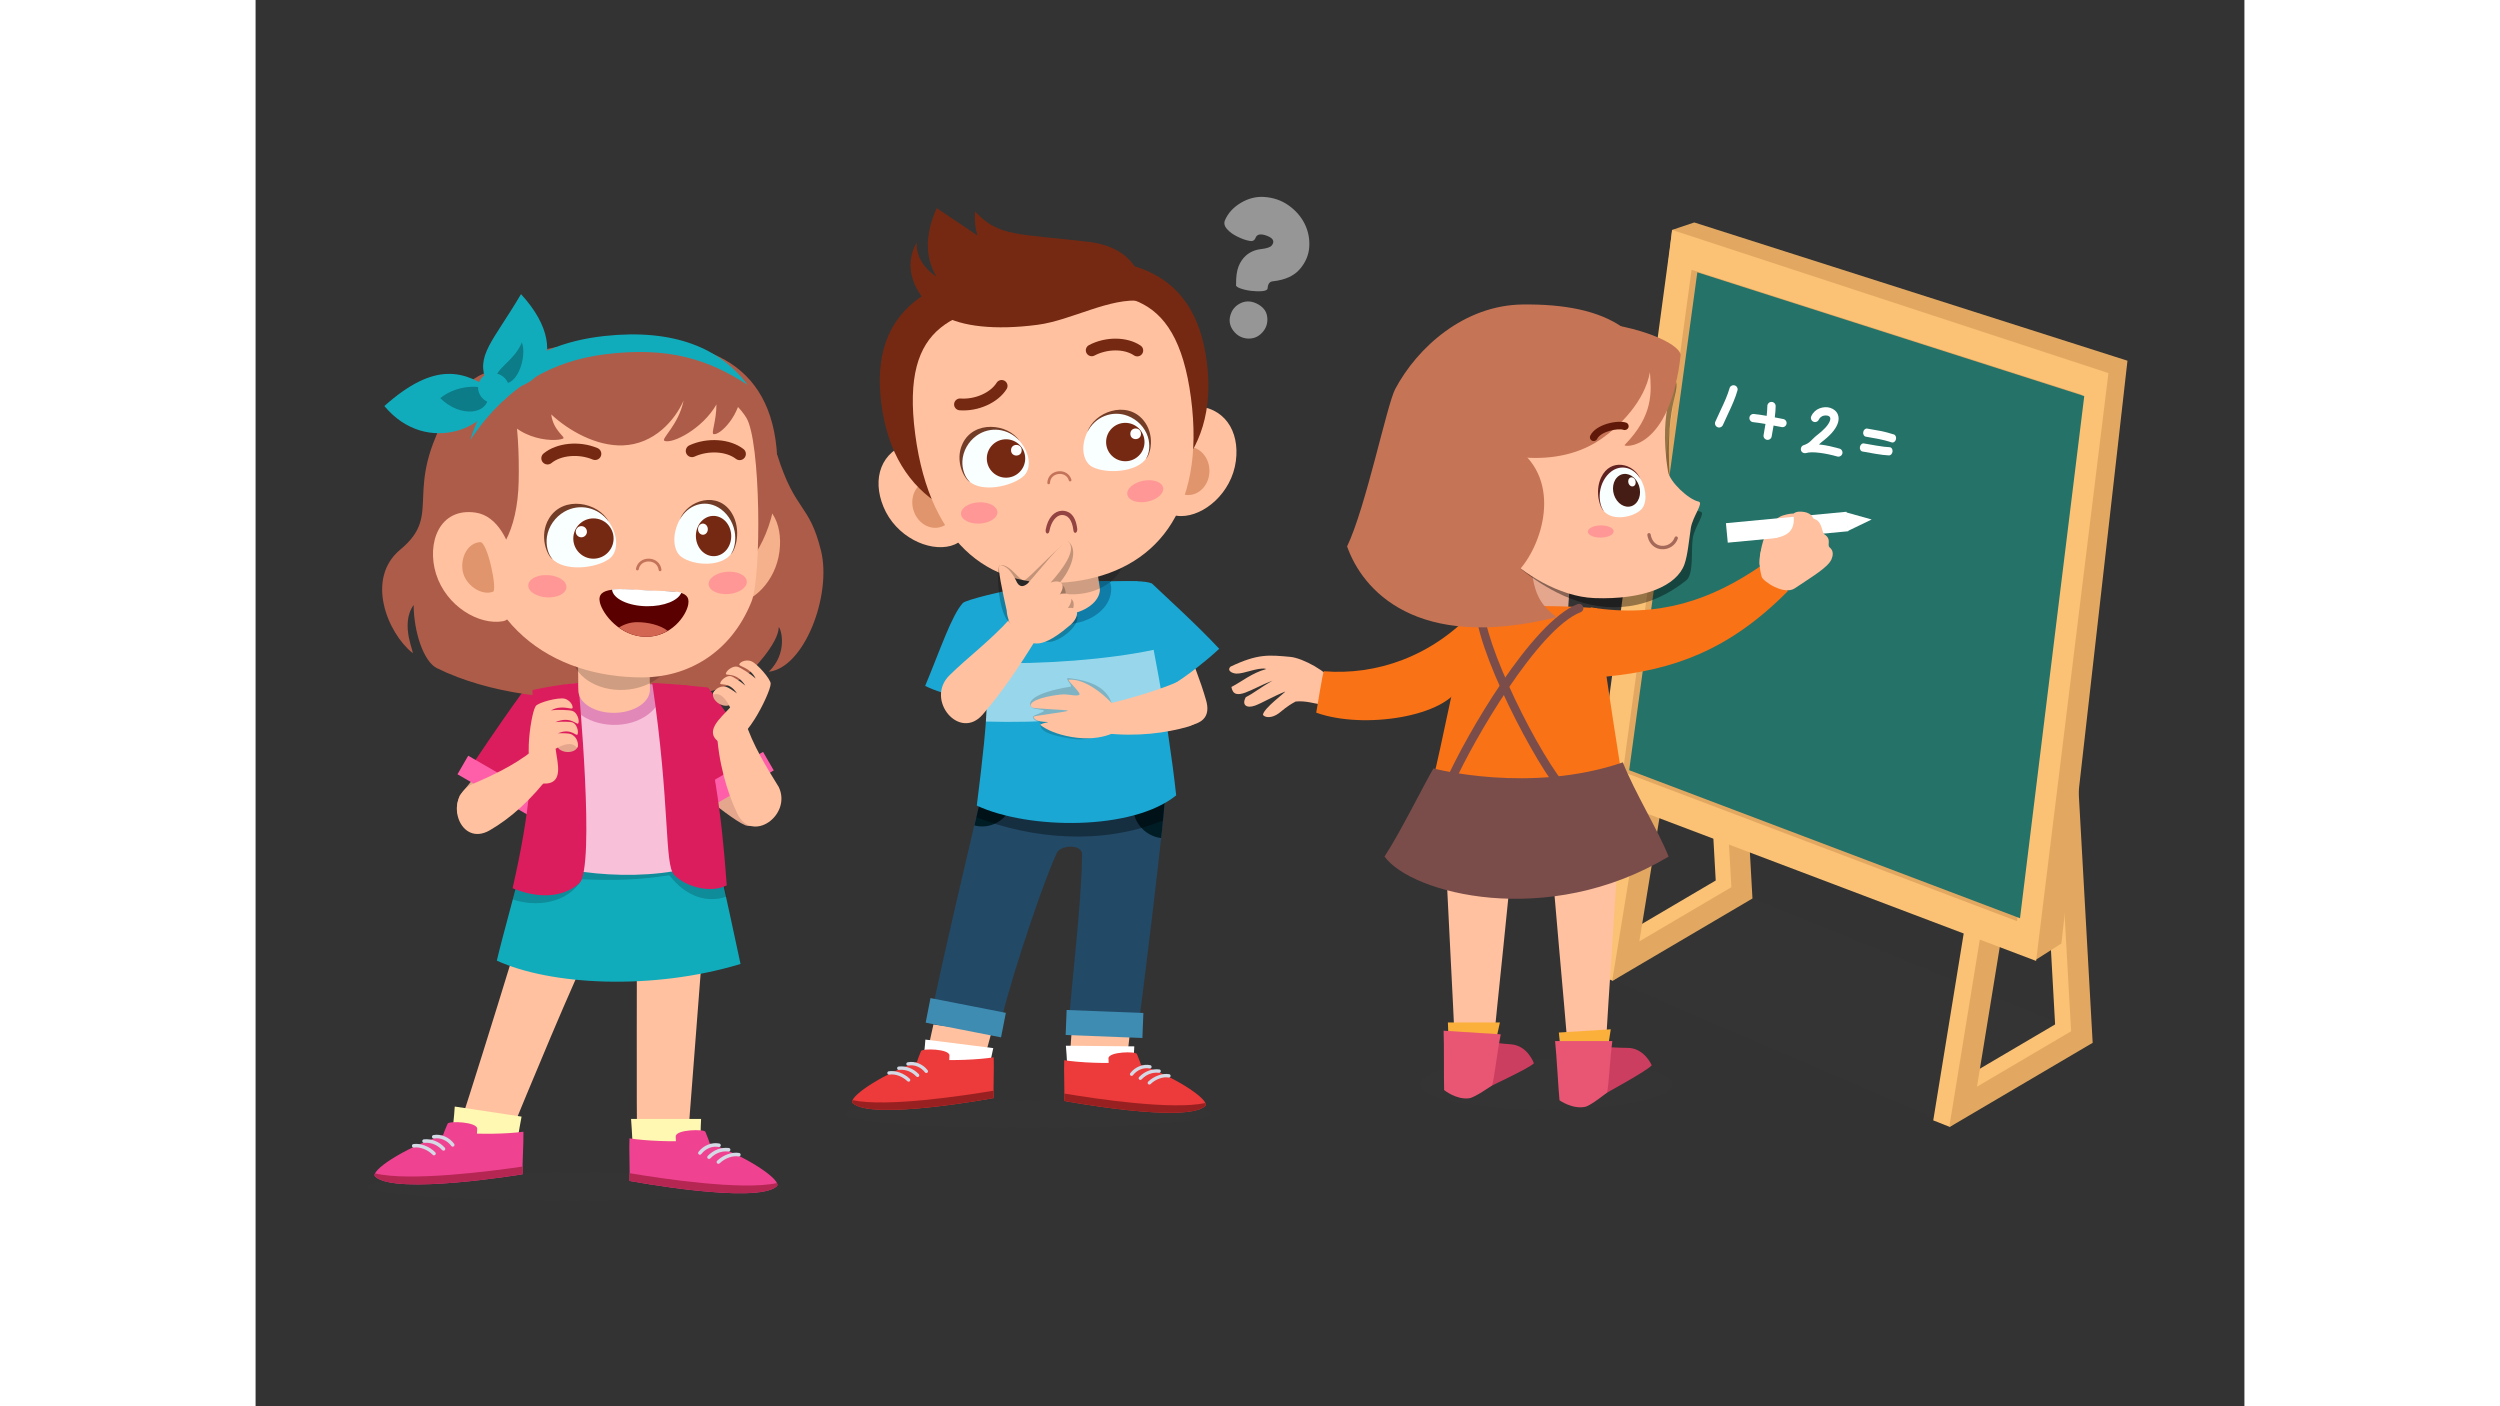 <?xml version="1.0" encoding="utf-8"?>
<!-- Generator: Adobe Illustrator 16.0.0, SVG Export Plug-In . SVG Version: 6.00 Build 0)  -->
<!DOCTYPE svg PUBLIC "-//W3C//DTD SVG 1.1//EN" "http://www.w3.org/Graphics/SVG/1.1/DTD/svg11.dtd">
<svg version="1.1" id="Layer_5" xmlns="http://www.w3.org/2000/svg" xmlns:xlink="http://www.w3.org/1999/xlink" x="0px" y="0px"
	 width="1920px" height="1080px" viewBox="0 0 4000 2828.281" enable-background="new 0 0 4000 2828.281" xml:space="preserve">
<rect x="0" y="0" width="4000" height="2828.281" fill="#333333" stroke="none"/>
<g>
	<rect y="0" display="none" fill="#FFFFFF" width="4000" height="2828.281"/>
	<g>
		<g>
			<ellipse opacity="0.2" fill="#383838" cx="1552.831" cy="2240.851" rx="368.41" ry="27.946"/>
			<path fill="#FFC19F" d="M1911.768,1408.656c-22.187-77.832-74.537-190.869-84.165-202.464l-102.752,59.722
				c5.147,25.141,85.589,180.659,108.548,197.685C1855.26,1459.453,1928.789,1468.367,1911.768,1408.656z"/>
			<path fill="#1AA7D3" d="M1938.088,1304.829c-28.448,26.873-86.576,72.396-117.837,85.147
				c-48.466-51.037-99.362-215.16-99.839-220.515c38.091-1.271,69.327-1.511,82.136,3.907
				C1827.673,1197.454,1893.001,1256.357,1938.088,1304.829z"/>
			<g>
				<path fill="#FFC19F" d="M1455.322,2167.514c-0.85,2.865-109.21-23.993-108.643-27.568
					c4.947-31.092,20.159-92.678,23.362-110.641l115.775,28.592C1476.097,2087.715,1461.456,2146.826,1455.322,2167.514z"/>
				<path fill="#FFFFFF" d="M1469.781,2176.339c-0.422,1.785-128.243-14.336-128.271-16.563
					c-0.264-19.362,5.348-57.745,5.588-68.933l136.546,17.16C1478.883,2128.361,1472.824,2163.439,1469.781,2176.339z"/>
				<g>
					<path fill="#ED3A3A" d="M1330.045,2136.312c1.781-6.527,5.477-14.794,8.336-22.357c2.121-5.606,57.008-4.712,57.161,8.772
						c0.039,3.451-0.102,6.501-0.387,9.262c9.391,0.093,19.575-0.02,30.33-0.413c23.382-0.852,44.344-2.751,59.05-5.095
						c0.954,21.324-0.909,58.244-0.045,81.946c0,0-244.855,45.843-283.442,10.328
						C1190.175,2208.746,1251.648,2164.279,1330.045,2136.312z"/>
					<path fill="#992020" d="M1484.274,2193.565c0.006,5.271,0.051,10.351,0.217,14.861c0,0-244.855,45.843-283.442,10.328
						c-1.533-1.41-1.605-3.519-0.417-6.154C1268.191,2227.262,1423.398,2203.812,1484.274,2193.565z"/>
					<path fill="#D3DAE5" d="M1346.252,2156.732c0.7,0.934,1.783,1.402,2.863,1.363c0.676-0.024,1.354-0.25,1.933-0.688
						c1.512-1.141,1.813-3.287,0.673-4.8c-9.507-12.606-26.076-19.188-40.3-16.099c-1.848,0.408-3.017,2.24-2.607,4.086
						c0.405,1.848,2.219,2.98,4.084,2.611C1324.586,2140.577,1338.3,2146.193,1346.252,2156.732z M1328.942,2165.1
						c0.704,0.745,1.664,1.105,2.614,1.07c0.802-0.03,1.603-0.339,2.231-0.933c1.375-1.302,1.433-3.474,0.133-4.847
						c-10.838-11.467-25.641-17.089-40.633-15.324c-1.881,0.217-3.228,1.913-3.013,3.794c0.215,1.882,1.938,3.359,3.797,3.009
						C1301.617,2151,1316.151,2151.574,1328.942,2165.1z M1270.602,2158.559c0.317,1.864,2.039,3.154,3.958,2.796
						c11.395-2.125,26.408,3.465,36.378,13.202c0.702,0.686,1.617,1.007,2.52,0.974c0.849-0.032,1.688-0.376,2.327-1.029
						c1.324-1.354,1.298-3.524-0.056-4.847c-11.449-11.178-28.825-17.396-42.332-15.049
						C1271.533,2154.921,1270.283,2156.695,1270.602,2158.559z"/>
				</g>
			</g>
			<g>
				<path fill="#FFC19F" d="M1635.447,2156.188c-0.146,2.983,111.008,13.394,111.651,9.831
					c5.592-30.982,11.558-94.139,14.463-112.151l-118.726-11.221C1642.173,2074.003,1636.485,2134.635,1635.447,2156.188z"/>
				<path fill="#FFFFFF" d="M1634.256,2172.727c0.178,1.828,129.006,3.019,129.334,0.816c2.861-19.152,2.454-57.938,3.721-69.057
					l-137.615-1.337C1631.679,2123.961,1632.973,2159.537,1634.256,2172.727z"/>
				<g>
					<path fill="#ED3A3A" d="M1780.838,2142.108c-1.782-6.527-5.477-14.794-8.337-22.355c-2.122-5.608-57.007-4.712-57.161,8.772
						c-0.039,3.449,0.103,6.499,0.385,9.26c-9.39,0.092-19.573-0.02-30.329-0.413c-23.383-0.852-44.344-2.751-59.048-5.095
						c-0.954,21.324,0.909,58.244,0.045,81.946c0,0,244.855,45.842,283.442,10.328
						C1920.708,2214.543,1859.235,2170.076,1780.838,2142.108z"/>
					<path fill="#992020" d="M1626.607,2199.361c-0.004,5.271-0.051,10.351-0.215,14.862c0,0,244.855,45.842,283.442,10.328
						c1.533-1.41,1.603-3.517,0.417-6.155C1842.69,2233.059,1687.485,2209.609,1626.607,2199.361z"/>
					<path fill="#D3DAE5" d="M1797.986,2149.004c1.864,0.37,3.678-0.764,4.083-2.609c0.409-1.849-0.759-3.679-2.607-4.088
						c-14.224-3.091-30.792,3.492-40.3,16.101c-1.14,1.513-0.841,3.659,0.671,4.8c0.582,0.436,1.259,0.661,1.935,0.686
						c1.081,0.039,2.163-0.43,2.863-1.361C1772.583,2151.99,1786.297,2146.374,1797.986,2149.004z M1816.813,2157.666
						c1.858,0.35,3.58-1.128,3.797-3.009c0.215-1.881-1.132-3.578-3.013-3.793c-14.993-1.767-29.795,3.856-40.636,15.322
						c-1.297,1.374-1.24,3.546,0.136,4.849c0.628,0.592,1.426,0.903,2.23,0.932c0.95,0.035,1.91-0.325,2.614-1.07
						C1794.729,2157.371,1809.266,2156.796,1816.813,2157.666z M1837.485,2160.402c-13.507-2.348-30.884,3.871-42.332,15.049
						c-1.355,1.324-1.38,3.491-0.056,4.847c0.639,0.652,1.476,0.999,2.328,1.029c0.903,0.032,1.817-0.288,2.52-0.975
						c9.97-9.736,24.982-15.326,36.378-13.202c1.92,0.361,3.639-0.931,3.958-2.795
						C1840.601,2162.492,1839.35,2160.718,1837.485,2160.402z"/>
				</g>
			</g>
			<path fill="#224966" d="M1355.497,2058.57c18.305,5.837,115.796,12.951,140.178,14.516
				c6.271-49.429,78.95-276.893,115.592-357.358c7.829-17.193,51.209-17.813,51.01,2.155
				c-1.079,108.307-23.682,274.269-27.452,357.25c41.151-4.667,105.3,4.055,139.828-2.693c0,0,58.117-448.953,61.99-556.72
				c-65.968-10.819-282.226-22.478-353.983-17.772C1466.606,1573.872,1380.487,1929.826,1355.497,2058.57z"/>
			<path fill="#001D26" d="M1832.77,1561.77c-33.271-3.014-63.203,20.717-67.362,54.121c-4.245,34.108,21.732,65.42,55.841,69.667
				C1822.402,1679.938,1830.657,1593.595,1832.77,1561.77z"/>
			<path fill="#001D26" d="M1475.088,1539.43c-8.308,31.036-18.445,73.329-29.347,120.529c1.15,0.296,2.192,0.796,3.372,1.029
				c33.715,6.688,66.468-15.221,73.157-48.936C1528.837,1578.952,1507.762,1546.917,1475.088,1539.43z"/>
			
				<rect x="1630.291" y="2033.417" transform="matrix(-0.999 -0.039 0.039 -0.999 3332.95 4182.588)" fill="#3F8CB2" width="154.501" height="50.306"/>
			
				<rect x="1351.796" y="2022.476" transform="matrix(0.981 0.192 -0.192 0.981 419.582 -236.214)" fill="#3F8CB2" width="154.501" height="50.306"/>
			<path opacity="0.37" d="M1825.098,1650.275c4.289-46.668,7.698-107.028,7.672-125.208
				c-65.969-10.821-279.228-29.05-350.984-24.343c-5.135,24.279-17.649,76.883-32.303,143.099
				C1560.38,1686.557,1700.853,1700.941,1825.098,1650.275z"/>
			<path fill="#1AA7D3" d="M1346.684,1379.513c34.814,18.094,153.24,49.602,154.094,45.771
				c15.306-68.673,44.148-240.295,43.486-243.581c-42.536,6.82-113.217,24.193-121.543,30.843
				C1400.046,1237.203,1377.124,1306.5,1346.684,1379.513z"/>
			<path fill="#1AA7D3" d="M1450.508,1620.244c104.261,48.663,313.338,50.708,401.022-20.597
				c-15.94-148.676-56.903-371.269-77.801-430.393c-162.076-0.464-217.315,9.645-315.556,32.103
				C1481.134,1343.905,1474.439,1431.035,1450.508,1620.244z"/>
			<path opacity="0.55" fill="#FFFFFF" d="M1806.196,1306.932c7.047,36.208,14.166,75.994,20.806,116.543
				c-125.729,23.446-249.915,30.884-358.193,27.71c3.144-42.144,4.225-80.002,2.9-117.931
				C1583.827,1336.659,1717.34,1325.96,1806.196,1306.932z"/>
			<path fill="#0F7DA8" d="M1720.858,1182.866c-0.162-4.968-1.363-9.673-2.917-14.274c-51.088,0.498-127.51,5.301-181.615,13.853
				c-0.251,2.166-1.003,4.233-0.931,6.458c1.25,38.415,43.779,68.206,94.994,66.538
				C1681.603,1253.776,1722.109,1221.283,1720.858,1182.866z"/>
			<path fill="#FFC19F" d="M1680.585,1069.817l17.183,111.549c3.694,23.986-23.794,48.132-61.4,53.925
				c-37.607,5.792-71.088-8.963-74.782-32.947l-17.183-111.549L1680.585,1069.817z"/>
			<path opacity="0.19" d="M1747.667,1114.849c-0.158-5.534-1.476-10.78-3.185-15.916c-56.916,0.326-142.075,5.332-202.384,14.614
				c-0.291,2.413-1.138,4.712-1.068,7.19c1.22,42.801,48.464,76.18,105.525,74.553
				C1703.616,1193.667,1748.885,1157.651,1747.667,1114.849z"/>
			<path fill="#FFC19F" d="M1707.196,1474.604c64.818,7.707,124.89-0.441,168.843-13.271
				c56.275-16.428,33.148-105.707-24.509-88.612c-38.819,16.078-91.703,32.655-151.451,46.205
				C1690.39,1421.121,1697.06,1473.4,1707.196,1474.604z"/>
			<path fill="#FFC19F" d="M1572.571,1281.043c-40.361,66.007-72.786,112.327-109.975,155.8
				c-46.516,54.376-117.114-29.57-66.794-78.924c36.966-36.257,81.187-68.947,120.87-112.654
				C1524.019,1237.176,1578.427,1271.466,1572.571,1281.043z"/>
			<g>
				<path fill="#FFC19F" d="M1971.608,927.046c-8.386,64.44-64.116,111.242-110.505,110.884
					c-46.377-0.372-61.572-50.468-61.095-111.598c0.487-61.13,38.472-110.542,84.858-110.016
					C1948.258,817.032,1979.484,866.479,1971.608,927.046z"/>
				<path fill="#E0956C" d="M1918.445,947.455c-0.217,26.803-19.547,48.38-43.18,48.198c-23.642-0.195-42.626-22.071-42.421-48.878
					c0.217-26.799,19.549-48.37,43.181-48.186C1899.665,898.771,1918.649,920.652,1918.445,947.455z"/>
				<path fill="#FFC19F" d="M1262.785,1019.259c24.742,60.086,90.676,90.905,135.392,78.577
					c44.707-12.34,46.453-64.663,30.192-123.593c-16.257-58.931-65.725-96.851-110.388-84.363
					C1256.927,906.949,1239.525,962.783,1262.785,1019.259z"/>
				<path fill="#E0956C" d="M1322.763,1024.802c7.135,25.839,31.382,41.691,54.167,35.41c22.787-6.296,35.479-32.333,28.356-58.178
					c-7.133-25.831-31.38-41.677-54.165-35.396C1328.332,972.919,1315.642,998.963,1322.763,1024.802z"/>
				<path fill="#752912" d="M1258.673,813.031c25.708,195.67,172.816,265.868,362.629,240.93
					c189.818-24.94,317.464-131.235,291.756-326.906c-25.708-195.668-170.886-222.819-360.705-197.881
					C1362.54,554.112,1232.965,617.362,1258.673,813.031z"/>
				<path fill="#FFC19F" d="M1326.651,873.291c30.127,229.304,158.566,317.349,319.455,296.209
					c160.882-21.137,265.332-139.78,235.205-369.084c-30.125-229.298-148.924-219.846-309.805-198.708
					C1410.62,622.846,1296.527,643.993,1326.651,873.291z"/>
				<path fill="#FF9797" d="M1825.233,980.808c2.288,11.587-11.96,24.16-31.828,28.084c-19.858,3.922-37.821-2.288-40.111-13.877
					c-2.288-11.585,11.966-24.161,31.824-28.083C1804.986,963.009,1822.945,969.223,1825.233,980.808z"/>
				<path fill="#FF9797" d="M1491.945,1029.657c0.649,11.793-15.214,22.257-35.434,23.371c-20.213,1.111-37.134-7.545-37.782-19.338
					c-0.649-11.794,15.22-22.257,35.43-23.369C1474.38,1009.207,1491.297,1017.865,1491.945,1029.657z"/>
				<path fill="#752912" d="M1329.625,487.658c-1.181,29.122,14.666,51.403,39.663,68.849
					c-19.643-32.979-26.267-77.881,0.587-137.924c26.191,17.683,54.003,36.357,81.788,54.873
					c-4.212-14.397-6.058-30.381-4.665-48.223c47.191,51.837,88.122,44.293,228.465,61.218
					c96.016,11.579,113.745,78.951,107.329,118.789c-65.005-7.408-141.726,39.035-210.054,48.012
					c-85.657,11.255-153.066,3.287-190.5-18.906C1336.822,607.421,1295.988,547.924,1329.625,487.658z"/>
				<g>
					<path fill="#F9FEFF" d="M1535.938,886.014c22.965,25.878,24.404,57.389,8.844,71.382
						c-23.448,21.084-83.51,33.803-109.336,10.824c-25.018-22.259-20.046-69.182,13.284-93.285
						C1477.906,853.834,1513.711,860.967,1535.938,886.014z"/>
					<path fill="#723C27" d="M1421.922,892.289c22.417-47.402,91.218-40.934,114.785-5.395
						c-22.949-25.868-59.94-29.984-86.919-10.492c-16.669,12.06-27.221,31.124-28.228,50.992
						c-0.8,15.842,4.918,32.782,15.308,42.025C1425.549,963.954,1405.439,927.146,1421.922,892.289z"/>
					<circle fill="#752912" cx="1509.287" cy="922.11" r="38.618"/>
					<circle fill="#FEFFFE" cx="1530.102" cy="905.516" r="10.715"/>
				</g>
				<g>
					<path fill="#F9FEFF" d="M1673.327,867.961c-15.5,30.934-8.752,61.746,9.896,71.245c28.099,14.312,89.407,11.086,108.422-17.785
						c18.417-27.965,1.494-72.013-36.931-86.688C1721.077,821.885,1688.33,838.024,1673.327,867.961z"/>
					<path fill="#723C27" d="M1785.095,844.574c-33.901-40.003-98.697-15.981-112.284,24.437
						c15.488-30.917,50.161-44.449,81.258-32.587c19.222,7.346,34.337,23.035,40.443,41.97c4.865,15.097,3.715,32.939-3.932,44.553
						C1800.103,914.743,1810.023,873.991,1785.095,844.574z"/>
					<circle fill="#752912" cx="1749.216" cy="889.048" r="38.618"/>
					<circle fill="#FEFFFE" cx="1770.033" cy="872.456" r="10.715"/>
				</g>
				<path fill="#752912" d="M1497.143,764.734c-2.702,0.79-5.142,2.532-6.757,5.115c-12.567,20.167-43.822,33.766-72.784,31.646
					c-6.497-0.506-12.22,4.452-12.713,10.993c-0.477,6.536,4.456,12.234,10.993,12.711c37.68,2.784,77.484-15.259,94.673-42.77
					c3.467-5.572,1.762-12.905-3.794-16.375C1503.766,764.188,1500.276,763.821,1497.143,764.734z"/>
				<path fill="#752912" d="M1774.867,716.692c3.236-0.426,6.284-2.168,8.271-5.083c3.688-5.414,2.294-12.813-3.122-16.516
					c-26.785-18.262-70.451-18.732-103.898-1.015c-5.79,3.07-8.013,10.259-4.94,16.063c3.053,5.792,10.299,7.976,16.063,4.941
					c25.667-13.638,59.773-13.734,79.379-0.35C1769.141,716.446,1772.076,717.058,1774.867,716.692z"/>
				<path fill="#934341" d="M1623.567,1027.235c-0.661-0.035-1.304-0.045-1.951-0.027c-14.954,0.582-28.172,13.812-32.534,38.143
					c-0.6,3.432,0.567,6.832,2.618,7.583c2.065,0.813,4.229-1.404,4.845-4.82c3.322-18.624,13.609-31.933,24.989-32.373
					c11.736-0.074,20.605,8.665,23.391,31.293c0.428,3.412,2.434,5.342,4.561,4.462c2.11-0.913,3.473-4.417,3.062-7.796
					C1648.649,1031.722,1632.719,1027.702,1623.567,1027.235z"/>
				<path fill="#C4735B" d="M1595.422,973.894c1.298-0.17,2.319-1.257,2.366-2.607c0.321-9.594,6.947-16.637,16.876-17.94
					c9.988-1.312,18.395,3.876,20.924,12.913c0.407,1.445,1.918,2.296,3.357,1.889c1.451-0.405,2.294-1.91,1.889-3.359
					c-3.238-11.572-14.293-18.501-26.879-16.847c-12.516,1.644-21.203,10.953-21.616,23.158c-0.049,1.506,1.128,2.765,2.632,2.818
					L1595.422,973.894z"/>
			</g>
			<path opacity="0.24" d="M1640.699,1230.498c7.352-9.954,8.054-28.766-10.862-29.382c-0.458-16.162-2.43-25.176-14.241-27.182
				c24.367-27.438,39.525-67.557,19.721-84.142c-7.217-6.04-80.639,75.4-89.163,77.257c-10.126,2.206-27.069-32.174-48.561-30.705
				c-8.185,0.561-5.948,72.67,10.257,104.756c11.03,21.843,69.854,55.466,94.406,49.115
				C1633.361,1282.169,1673.779,1238.677,1640.699,1230.498z"/>
			<path fill="#FFC19F" d="M1650.209,1227.098c-3.083-4.208-9.244-5.442-16.483-4.139c6.869-9.299,9.144-18.884,4.73-24.56
				c-3.897-5.008-12.023-5.77-21.233-2.882c5.944-8.552,7.835-17.011,3.938-22.021c-3.9-5.017-12.585-5.256-22.353-1.586
				c22.888-25.546,54.678-66.871,35.213-83.078c-7.094-5.905-58.956,60.35-80.892,84.451c-8.83,7.512-17.611,9.194-24.104-6.558
				c-9.923-19.844-20.018-28.492-31.433-30.381c-7.855-1.299,5.719,57.949,13.061,91.658c0.334,6.12,1.644,12.404,4.135,19.289
				c10.119,27.97,31.522,46.487,55.976,46.948c12.771,0.239,32.739-7.42,63.402-33.586l0.356-0.231
				C1648.934,1249.868,1655.958,1234.947,1650.209,1227.098z"/>
			<path fill="#969696" d="M1998.696,484.424c-7.252-1.316-15.292-4.143-24.114-8.535c-8.842-4.376-15.635-9.309-20.422-14.786
				c-5.52-5.928-7.129-12.078-4.466-18.276c6.282-14.621,17.209-26.117,31.922-34.89c14.729-8.769,30.051-12.733,45.981-11.896
				c19.011,1.179,35.646,6.816,49.92,16.956c14.258,10.117,25.008,22.41,32.255,36.838c7.226,14.446,10.359,29.854,9.418,46.227
				c-0.962,16.37-7.146,31.265-18.536,44.706c-11.718,13.984-30.103,22.392-55.151,25.035c-6.025,0.634-9.372,5.187-10.054,13.695
				c-0.129,3.34-3.69,5.354-10.64,6.011c-6.971,0.671-14.52,0.475-22.69-0.557c-8.154-1.009-15.466-2.698-21.932-5.062
				c-6.451-2.344-9.18-4.941-8.181-7.829c-0.246-14.925,1.381-26.885,4.851-35.917c3.484-9.012,8.509-16.423,15.048-22.2
				c8.286-7.272,18.332-11.577,30.175-12.926c11.819-1.332,19.211-3.905,22.072-7.82c5.801-7.938,2.323-14.336-10.197-19.025
				c-12.5-4.685-20.12-3.23-22.884,4.38C2009.012,483.843,2004.89,485.793,1998.696,484.424z M1996.09,680.955
				c-12.238-0.639-22.093-5.909-29.591-15.793c-7.495-9.886-9.337-20.713-5.508-32.46c3.047-9.669,9.088-16.989,18.139-21.936
				c9.035-4.949,18.554-5.819,28.557-2.589c7.312,2.47,13.525,6.288,18.622,11.468c5.119,5.162,7.966,11.749,8.526,19.733
				c0.895,11.298-2.541,21.158-10.287,29.542C2016.802,677.323,2007.317,681.329,1996.09,680.955z"/>
			<path opacity="0.17" d="M1563.717,1440.795c-1.083,2.028,0.387,7.979,13.48,11.927c4.061,1.224,0.54,5.09,1.666,8.494
				c4.212,12.733,26.807,18.449,57.802,23.845c61.343,10.679,82.924-24.183,86.226-42.508c3.324-18.45,4.616-69.809-88.579-78.708
				c-8.21-0.784,10.526,16.237,4.49,17.208c-74.117,11.9-89.286,31.169-77.476,41.9c3.76,3.419,23.614,4.008,24.312,6.468
				C1586.336,1431.883,1565.019,1438.353,1563.717,1440.795z"/>
			<path fill="#FFC19F" d="M1564.477,1441.802c1.516,3.14,4.054,9.835,29.269,10.362c4.166,0.089-18.845,3.204-14.731,6.376
				c11.482,8.853,31.906,18.581,62.905,23.819c61.351,10.364,103.459-13.051,106.3-30.199c2-12.067-62.688-88.929-112.472-85.102
				c-5.006,0.385,25.671,27.059,21.111,30.213c-6.237,4.314-20.827-2.272-38.596-0.295c-39.422,4.384-67.556,15.724-57.194,25.575
				c3.571,3.396,71.697,4.539,72.399,6.838C1634.17,1431.69,1563.336,1439.441,1564.477,1441.802z"/>
		</g>
		<g>
			<g>
				<polygon opacity="0.2" fill="#383838" points="3403.609,2260.391 2730.129,1971.451 3008.975,1805.738 3673.426,2076.616 				
					"/>
				<path fill="#FBC275" d="M2696.947,1959.652l217.023-1331.868l65.147,1165.79l-250.003,178.752L2696.947,1959.652z
					 M2893.994,1005.991l-142.409,873.831l185.091-108.953L2893.994,1005.991z"/>
				<path fill="#E2A861" d="M2728.396,1973.13l217.025-1331.867l65.147,1165.79L2728.396,1973.13z M2925.445,1019.47
					l-142.41,873.831l185.092-108.954L2925.445,1019.47z"/>
				<path fill="#FBC275" d="M3374.156,2253.332l221.882-1361.677l66.604,1191.884l-255.597,182.751L3374.156,2253.332z
					 M3575.613,1278.327l-145.598,893.388l189.235-111.391L3575.613,1278.327z"/>
				<path fill="#E2A861" d="M3406.311,2267.113l221.881-1361.677l66.605,1191.882L3406.311,2267.113z M3607.767,1292.106
					l-145.596,893.39l189.235-111.391L3607.767,1292.106z"/>
				<polygon fill="#E2A861" points="3580.509,1930.264 2724.035,1587.047 2848.779,462.458 2893.552,447.43 3764.781,725.479 
					3631.893,1897.601 				"/>
				<polygon fill="#FBC275" points="3581.014,1932.636 2696.137,1597.445 2849.191,462.566 3726.469,750.364 				"/>
				<polygon fill="#E2A861" points="3542.594,1852.655 2749.939,1552.398 2888.136,542.611 3672.888,793.604 				"/>
				<polygon fill="#257269" points="3548.658,1846.81 2762.611,1549.057 2899.655,547.681 3677.867,796.583 				"/>
			</g>
			<g>
				<ellipse opacity="0.2" fill="#383838" cx="2596.401" cy="2180.815" rx="254.085" ry="51.134"/>
				<path fill="#FFC19F" d="M2715.322,2112.307l-75.675,1.339c-8.012-100.281-27.393-303.451-38.804-455.916l142.529-1.49
					C2736.252,1799.233,2720.47,2008.122,2715.322,2112.307z"/>
				<path fill="#FFC19F" d="M2412.385,2113.623l75.646,2.443c9.475-100.152,31.817-303.021,45.455-455.304l-142.495-3.567
					C2396.021,1800.277,2408.757,2009.373,2412.385,2113.623z"/>
				<path fill="#FFC19F" d="M1972.507,1354.767c15.241,0.641,41.622-12.213,58.24-9.877c0.46,0.065,1.056,0.35,1.709,0.729
					c-29.01,8.142-48.786,25.135-69.852,36.011c5.377,31.799,40.31,3.193,82.632-12.721c-23.471,13.245-37.029,24.867-53.655,33.197
					c-8.797,15.648,1.373,23.423,19.043,16.81c13.65-5.108,35.67-18.184,60.035-28.01c2.558,0.08-44.216,34.13-44.617,46.939
					c4.305,5.688,17.455,7.173,31.789-3.228c7.756-5.627,14.948-13.55,33.92-23.688c19.097-2.106,38.933,4.206,47.345,5.271
					c18.892-1.709,29.568-37.221,26.698-44.641c-7.448-19.281-59.292-48.2-84.881-50.48c-42.896-3.821-64.507-6.769-120.121,19.645
					C1952.618,1349.259,1965.085,1354.454,1972.507,1354.767z"/>
				<path fill="#F97216" d="M2148.562,1350.033c-3.016,6.232-12.13,66.007-15.396,83.288
					c96.238,34.747,264.587,7.156,289.509-55.431c13.685-34.37,22.15-109.795,30.871-152.426
					C2365.599,1322.262,2251.611,1358.48,2148.562,1350.033z"/>
				<path fill="#E4A78E" d="M2643.906,1163.85l-5.463,80.957c-1.175,17.408-25.949,29.916-55.337,27.935
					c-29.386-1.983-52.255-17.707-51.081-35.115l5.464-80.958L2643.906,1163.85z"/>
				<path fill="#F97216" d="M2368.904,1561.193c110.822,94.071,295.955,40.808,381.006,13.317c0,0-34.793-217.781-52.414-351.335
					c-97.924-7.722-192.615-3.504-243.961,1.627C2424.661,1278.315,2380.6,1529.77,2368.904,1561.193z"/>
				<path fill="#7A4D4B" d="M2624.051,1588.799c-2.568,0-5.136-1.138-6.853-3.332c-57.407-73.145-186.147-325.274-160.046-385.129
					c1.939-4.415,7.092-6.395,11.462-4.507c4.404,1.922,6.41,7.055,4.49,11.462c-20.509,47.05,91.94,283.538,157.799,367.426
					c2.96,3.785,2.313,9.252-1.479,12.229C2627.824,1588.197,2625.938,1588.799,2624.051,1588.799z"/>
				<path fill="#7A4D4B" d="M2402.399,1581.072c-1.191,0-2.38-0.239-3.536-0.749c-4.389-1.954-6.376-7.099-4.422-11.493
					c39.688-89.3,172.065-317.905,264.178-353.743c4.455-1.742,9.523,0.477,11.273,4.958c1.752,4.48-0.475,9.524-4.946,11.266
					c-86.18,33.525-217.044,260.098-254.591,344.592C2408.911,1579.15,2405.732,1581.072,2402.399,1581.072z"/>
				<path fill="#7A4D4B" d="M2749.91,1533.273c23.195,59.279,71.367,137.302,91.986,189.491
					c-243.554,146.261-517.238,74.682-571.362-0.06c30.93-47.037,77.75-141.602,98.37-177.255
					C2368.904,1545.45,2563.056,1597.277,2749.91,1533.273z"/>
				<path fill="#FBB03B" d="M2712.968,2151.671l-84.795,5.455c-1.886-15.439-4.607-62.28-7.017-80.466l104.41-6.52
					C2720.81,2098.028,2716.58,2136.687,2712.968,2151.671z"/>
				<path fill="#CC3E60" d="M2705.702,2204.62l-73.764-2.927c-3.108-15.189,4.706-83.522,0.707-101.416
					c0,0,95.915,7.326,126.32,7.217c34.186-0.122,49.013,35.064,49.013,35.064
					C2797.982,2154.097,2717.954,2197.301,2705.702,2204.62z"/>
				<path fill="#E85673" d="M2718.291,2197.086c0,0-32.656,26.557-44.225,28.992c-25.518,5.369-51.578-13.111-51.578-13.111
					c-2.18-21.306-6.1-94.059-8.872-119.161h115.108C2723.705,2132.234,2722.146,2176.441,2718.291,2197.086z"/>
				<path fill="#FBB03B" d="M2484.753,2137.059h-84.969c-0.876-15.529-0.543-62.338-1.759-80.645h104.612
					C2496.074,2083.932,2489.334,2122.34,2484.753,2137.059z"/>
				<path fill="#CC3E60" d="M2464.866,2193.77l-73.417-7.729c-2.109-15.361,10.143-83.037,7.317-101.153
					c0,0,95.233,13.56,125.582,15.437c34.12,2.104,46.624,38.186,46.624,38.186
					C2560.244,2149.37,2477.568,2187.265,2464.866,2193.77z"/>
				<path fill="#E85673" d="M2487.103,2182.764c0,0-34.316,24.376-46.021,26.05c-25.812,3.696-50.613-16.446-50.613-16.446
					c-0.786-21.401,0.037-94.146-1.093-119.375l114.879,7.284C2496.739,2118.296,2492.296,2162.419,2487.103,2182.764z"/>
				<g>
					<path fill="#C67456" d="M2828.98,846.41c-2.268,184.775-101.271,272.185-264.283,273.815
						c3.444,72.989,18.105,94.573,51.811,121.134c-283.311,70.109-390.727-55.518-421.229-142.407
						c37.788-78.726,80.03-285.005,96.761-316.52c44.415-83.635,138.552-168.884,256.96-170.069
						C2712.012,610.73,2831.251,661.637,2828.98,846.41z"/>
					<path opacity="0.4" d="M2847.223,753.274c30.451,29.998-15.355,34.669-2.535,215.488c1.482,20.902,41.443,56.271,61.227,60.25
						c11.497,2.315-11.74,29.646-15.418,53.583c-3.679,23.938,2.535,72.252-13.284,84.756
						c-178.505,141.099-349.578-35.49-381.24-68.116c-37.374-44.973-100.969-124.757-100.107-194.934
						c2.657-216.529,81.977-197.32,248.574-198.988C2722.879,704.527,2788.18,695.114,2847.223,753.274z"/>
					<path fill="#FFC19F" d="M2836.004,749.764c30.452,29.998-17.711,60.616,4.75,198.7c3.363,20.669,41.441,56.271,61.227,60.25
						c11.496,2.315-11.74,29.644-15.419,53.581c-3.678,23.938-6.056,53.585-12.749,72.61
						c-15.227,43.286-81.268,71.632-180.926,67.993c-72.41-2.645-146.02-52.268-177.684-84.894
						c-37.377-44.97-124.135-163.824-123.272-234.001c2.656-216.53,81.977-197.322,248.574-198.991
						C2718.944,684.229,2776.961,691.604,2836.004,749.764z"/>
					<path fill="#C67456" d="M2558.438,920.854c69.744,77.774,15.678,206.963-34.933,241.843
						c-18.448,12.714-124.009-107.478-145.552-122.909c-47.39-33.952-56.462-122.579-55.641-189.464
						c1.193-97.322,84.398-194.383,290.18-187.958C2687.456,664.703,2447.818,797.496,2558.438,920.854z"/>
					<path fill="#FF9797" d="M2731.403,1068.851c-0.159,6.767-11.914,12.305-26.256,12.369c-14.341,0.063-25.837-5.373-25.678-12.14
						c0.16-6.767,11.917-12.303,26.255-12.367C2720.066,1056.65,2731.563,1062.084,2731.403,1068.851z"/>
					<path fill="#A56959" d="M2814.291,1100.433c-7.078-4.278-13.143-11.99-15.171-24.267c-0.301-1.885,0.943-3.674,2.8-3.999
						c1.875-0.295,3.599,0.954,3.928,2.826c2.168,13.188,10.304,21.688,21.855,22.736c11.645,1.019,22.458-5.817,26.298-16.625
						c0.635-1.801,2.6-2.741,4.368-2.096c1.717,0.567,2.68,2.616,2.045,4.417c-4.891,13.777-18.59,22.493-33.324,21.199
						C2822.881,1104.246,2818.415,1102.926,2814.291,1100.433z"/>
					<path fill="#C67456" d="M2471.748,750.965c-0.08,3.24,37.828,23.203,36.042,63.046c-1.095,44.872-43.046,65.696-43.303,76.203
						c-0.469,19.224,140.544,61.412,239.46-5.743c40.873-27.753,89.951-78.022,100.396-135.988
						c2.768,39.065,7.857,86.547-50.902,146.496c-4.406,4.497,91.205,14.207,112.752-181.186
						C2858.936,664.236,2524.277,575.106,2471.748,750.965z"/>
					<path fill="#601909" d="M2691.264,887.064c-1.085,0.01-2.19-0.207-3.238-0.669c-3.887-1.726-5.547-6.257-3.705-10.119
						c11.166-23.422,55.896-32.055,72.296-26.218c4.014,1.431,6.016,5.821,4.468,9.804c-1.545,3.981-6.05,6.052-10.074,4.616
						c-10.915-3.899-45.609,3.385-52.607,18.046C2697.061,885.349,2694.215,887.033,2691.264,887.064z"/>
					<g>
						<path fill="#F9FEFF" d="M2785.126,962.859c14.065,23.995,12.954,51.301,1.322,62.257
							c-17.528,16.51-59.675,23.156-75.901,1.456c-15.718-21.019-9.17-61.167,15.354-79.57
							C2747.371,930.894,2771.513,939.634,2785.126,962.859z"/>
						<path fill="#602220" d="M2706.312,960.049c18.573-39.299,65.451-28.751,79.285,3.625
							c-14.056-23.984-39.217-30.207-59.064-15.327c-12.267,9.208-20.794,24.902-22.81,41.98
							c-1.607,13.618,1.195,28.653,7.723,37.383C2704.027,1022.176,2692.653,988.952,2706.312,960.049z"/>
						<path fill="#461D14" d="M2776.503,965.473c10.629,14.217,10.633,34.984,0.011,46.385c-10.623,11.399-27.852,9.115-38.48-5.103
							c-10.629-14.217-10.631-34.984-0.009-46.385C2748.648,948.972,2765.875,951.256,2776.503,965.473z"/>
						<path fill="#FEFFFE" d="M2773.529,963.459c2.947,3.944,2.949,9.706,0.002,12.87c-2.947,3.162-7.729,2.528-10.677-1.417
							c-2.949-3.944-2.949-9.706-0.002-12.868C2765.8,958.882,2770.58,959.515,2773.529,963.459z"/>
					</g>
				</g>
				<path fill="#F97216" d="M3029.601,1136.711c20.493,7.811,42.801,35.455,51.925,52.359
					c-118.357,119.707-231.059,158.463-363.797,171.573c-37.258,3.68-27.808-39.186-36.137-75.691
					c-4.72-20.695-0.751-38.228,3.89-63.385C2821.901,1243.45,2927.737,1207.056,3029.601,1136.711z"/>
				<g>
					<path fill="#FFC19F" d="M3138.566,1055.414c0.555-4.527-23.465-33.119-67.252-18.563
						c-22.803,7.582-45.289,44.084-46.395,97.739c-0.103,4.918,9.102-0.563,16.153-2.681c7.05-2.117,96.395-46.659,84.483-45.658
						c-11.738,0.986-31.717,11.016-25.068-8.253C3108.436,1054.965,3137.141,1067.089,3138.566,1055.414z"/>
					<path fill="#C68C75" d="M3116.762,1054.29c5.089,9.825-49.451,47.036-54.539,37.209c-5.088-9.825,2.055-20.114,14.666-30.113
						C3091.152,1050.078,3111.674,1044.463,3116.762,1054.29z"/>
					<g>
						<polygon fill="#FFFFFF" points="3198.33,1030.24 3201.889,1068.13 3250.326,1044.821 						"/>
						<polygon fill="#FFFFFF" points="3199.563,1029.274 3203.244,1068.468 2960.894,1091.423 2957.211,1052.229 						"/>
					</g>
					<path fill="#FFC19F" d="M3039.6,1088.996c18.113-11.472,59.627-4.589,53.6-53.493c-1.139-9.221,31.005-9.458,38.152,4.179
						c2.354,7.195,9.432,1.543,16.321,16.158c4.268,9.051,3.718,16.323,7.477,18.739c15.697,10.088,4.493,21.397,10.731,26.399
						c8.937,7.164,6.211,17.623,3.799,23.51c-6.778,16.567-39.223,35.301-74.024,58.778c-21.68,14.624-64.062-14.496-66.464-22.978
						C3019.281,1125.32,3027.668,1096.553,3039.6,1088.996z"/>
				</g>
			</g>
			<path fill="#FFFFFF" d="M2964.483,780.841c0.586-2.196,1.894-3.854,3.924-4.988c2.03-1.124,4.132-1.367,6.319-0.739
				c2.186,0.637,3.841,1.965,4.975,3.998c1.124,2.028,1.346,4.128,0.676,6.306c-2.073,7.242-4.76,14.8-8.053,22.699
				c-3.299,7.889-7.184,16.52-11.646,25.866c-4.466,9.368-7.606,16.321-9.561,20.814c-0.895,2.057-2.436,3.515-4.55,4.405
				c-2.127,0.888-4.223,0.864-6.311-0.059c-2.088-0.923-3.578-2.448-4.469-4.563c-0.88-2.114-0.846-4.237,0.072-6.372
				c2.282-5.321,5.553-12.563,9.929-21.676c4.362-9.106,8.077-17.293,11.13-24.565
				C2959.967,794.689,2962.492,787.642,2964.483,780.841z"/>
			<path fill="#FFFFFF" d="M3011.771,849.038c-2.26-0.241-4.104-1.259-5.545-3.033c-1.441-1.776-2.037-3.793-1.785-6.05
				c0.239-2.26,1.259-4.114,3.035-5.557c1.772-1.431,3.789-2.026,6.051-1.785c7.396,0.773,15.94,2.022,25.626,3.753
				c0.825-7.205,1.21-13.82,1.337-19.835c0.047-2.292,0.936-4.23,2.557-5.831c1.633-1.609,3.598-2.387,5.896-2.354
				c2.301,0.031,4.253,0.864,5.852,2.495c1.598,1.631,2.434,3.6,2.42,5.909c-0.043,6.89-0.725,14.455-1.742,22.683
				c9.059,1.789,14.749,2.902,17.06,3.336c2.228,0.418,3.979,1.57,5.272,3.447c1.289,1.887,1.718,3.938,1.298,6.165
				c-0.417,2.227-1.56,3.981-3.446,5.272c-1.888,1.29-3.938,1.717-6.166,1.298c-2.822-0.53-8.299-1.56-16.443-3.089
				c-0.416,2.671-3.457,19.84-3.842,21.889c-0.336,2.241-1.449,4.024-3.334,5.358c-1.896,1.333-3.955,1.812-6.189,1.435
				c-2.236-0.377-4.014-1.513-5.35-3.398c-1.332-1.896-1.777-3.948-1.36-6.175c0.31-2.162,0.919-5.75,1.817-10.764
				s1.558-8.865,1.973-11.536C3027.494,851.018,3019.16,849.808,3011.771,849.038z"/>
			<path fill="#FFFFFF" d="M3148.362,838.604c-1.95,1.441-3.397,3.211-4.335,5.291c-0.953,2.096-2.503,3.562-4.641,4.409
				c-2.139,0.845-4.244,0.796-6.332-0.154c-2.086-0.952-3.553-2.491-4.4-4.628c-0.848-2.139-0.805-4.259,0.145-6.345
				c1.691-3.78,4.021-7.037,6.959-9.792c2.945-2.741,6.18-4.771,9.721-6.087c3.539-1.316,7.149-2.092,10.84-2.325
				c3.676-0.227,7.266,0.207,10.752,1.329c3.488,1.111,6.518,2.757,9.08,4.924c3.881,3.254,6.297,7.358,7.268,12.283
				c0.969,4.935,0.306,10.205-1.995,15.803c-4.397,11.171-15.055,23.147-31.95,35.962c-1.488,1.128-3.195,2.682-5.113,4.673
				c1.492,0.156,2.99,0.274,4.49,0.454c11.438,1.384,23.667,4.204,36.755,7.88c2.171,0.61,3.829,1.904,4.938,3.895
				c1.119,1.994,1.376,4.075,0.764,6.257c-0.614,2.182-1.916,3.828-3.905,4.935c-1.983,1.124-4.077,1.375-6.249,0.765
				c-12.34-3.465-23.838-5.876-34.49-7.244c-12.744-1.676-22.08-1.535-28.042,0.271c-1.571,0.477-3.168,0.469-4.757,0.022
				c-2.857-0.803-4.804-2.585-5.688-5.397c-0.494-1.568-0.471-3.16-0.022-4.757c0.798-2.847,2.593-4.779,5.405-5.676
				c5.229-1.666,9.781-4.225,13.607-7.858c0.561-0.382,2.359-2.143,5.412-5.262c2.527-2.55,4.762-4.604,6.744-6.118
				c14.43-11.026,23.383-20.591,26.709-28.895c1.771-4.384,1.518-7.458-0.621-9.399c-1.24-1.125-2.854-1.84-4.912-2.063
				c-2.071-0.219-4.123-0.154-6.156,0.17C3152.293,836.26,3150.305,837.161,3148.362,838.604z"/>
			<path fill="#FFFFFF" d="M3232.004,908.113c-1.809-0.252-3.249-1.281-4.311-3.072c-1.053-1.799-1.391-3.812-1.006-6.044
				c0.383-2.233,1.349-4.065,2.913-5.501c1.556-1.441,3.231-1.992,5.03-1.654c0.363-0.018,9.101,1.494,26.225,4.528
				c10.197,1.744,18.67,2.751,25.423,3.056c1.916,0.086,3.45,0.951,4.612,2.587c1.158,1.647,1.627,3.619,1.412,5.925
				c-0.215,2.309-1.049,4.231-2.483,5.778c-1.437,1.549-3.078,2.282-4.927,2.205c-7.319-0.31-16.314-1.378-27.003-3.214
				C3240.908,909.699,3232.281,908.167,3232.004,908.113z M3238.387,878.185c-1.807-0.339-3.197-1.412-4.173-3.24
				c-0.985-1.832-1.269-3.854-0.852-6.081c0.419-2.227,1.419-4.01,3.001-5.356c1.569-1.339,3.256-1.844,5.063-1.507
				c2.28,0.43,23.878,4.217,27.128,4.829c3.253,0.61,7.416,1.576,12.511,2.88c5.086,1.314,9.753,2.677,13.996,4.102
				c1.749,0.59,3.013,1.875,3.79,3.83c0.775,1.965,0.854,4.067,0.217,6.296c-0.63,2.231-1.791,3.895-3.467,4.998
				c-1.674,1.104-3.42,1.361-5.236,0.749c-3.975-1.365-8.348-2.652-13.13-3.864c-4.79-1.214-8.739-2.106-11.854-2.691
				C3262.271,882.542,3240.868,878.651,3238.387,878.185z"/>
		</g>
		<g>
			<ellipse opacity="0.2" fill="#383838" cx="642.096" cy="2386.591" rx="417.128" ry="28.347"/>
			<path fill="#E4A78E" d="M1028.463,1602.07c-54.318-64.798-126.927-172.388-139.787-181.478l-87.49,88.103
				c12.004,23.97,153.821,139.039,181.603,149.996C992.799,1665.964,1052.674,1662.253,1028.463,1602.07z"/>
			<path fill="#E4A78E" d="M410.589,1600.03c54.318-64.8,126.926-172.389,139.784-181.479l87.493,88.103
				c-12.006,23.971-153.823,139.04-181.603,149.994C446.252,1663.921,386.377,1660.21,410.589,1600.03z"/>
			<path fill="#DB1D5D" d="M436.432,1537.16c23.096,26.746,74.24,70.595,105.441,94.421
				c57.669-49.841,101.559-93.336,103.319-98.672c15.938-48.456-11.292-128.409-48.652-148.011
				c-11.346,1.087-54.773,5.34-58.422,5.602C513.347,1424.459,484.428,1465.773,436.432,1537.16z"/>
			
				<rect x="405.75" y="1558.581" transform="matrix(0.866 0.5 -0.5 0.866 855.553 -32.693)" fill="#FF5FA8" width="166.065" height="43.118"/>
			<path fill="#AD5C49" d="M1049.379,915.457c36.513,115.375,64.096,96.028,87.843,192.181
				c21.939,88.831-33.332,235.319-105.079,243.412c38.507-37.442,25.377-85.096,20.108-89.945
				c0.09,32.331-55.436,90.952-66.47,98.085c-92.176,59.583-192.113,35.162-272.888,42.426
				c-101.671,9.147-241.828-5.393-348.156-57.792c-26.958-13.286-46.583-73.309-46.804-127.099
				c-29.094,40.048,4.116,101.691-2.714,96.191c-49.824-40.109-94.716-149.138-24.06-207.661
				c87.945-72.844,1.201-115.872,99.794-282.668C577.653,805.795,958.4,808.202,1049.379,915.457z"/>
			<path fill="#DB1D5D" d="M1011.804,1529.357c-23.099,26.748-74.24,70.595-105.443,94.422
				c-57.669-49.842-101.559-93.335-103.319-98.671c-15.936-48.456,11.292-128.41,48.653-148.01
				c11.345,1.084,54.772,5.34,58.422,5.602C934.889,1416.658,963.806,1457.972,1011.804,1529.357z"/>
			<path fill="#FFC19F" d="M408.725,2269.178c15.506,7.588,77.396,20.805,98.595,23.813
				c39.898-97.069,133.468-324.547,174.604-405.242c9.782-19.188,82.777-19.658,84.531,2.894
				c1.083,13.927-1.001,340.548,1.218,423.023c33.998,6.675,69.067,7.084,99.874,1.109c0,0,43.083-556.672,49.496-641.51
				c-56.78-15.675-252.38-39.766-315.587-37.995C580.756,1721.177,459.843,2112.022,408.725,2269.178z"/>
			<g>
				<path fill="#FFF8B3" d="M520.558,2328.294c-0.436,2.157-126.249-16.837-126.255-19.524c-0.045-23.377,5.907-69.738,6.263-83.248
					l134.406,20.215C530.055,2270.332,523.7,2312.709,520.558,2328.294z"/>
				<g>
					<path fill="#EF4391" d="M377.091,2283.062c2.002-6.781,6.041-15.335,9.192-23.172c2.338-5.813,59.648-3.688,59.515,10.399
						c-0.033,3.607-0.246,6.787-0.602,9.665c9.807,0.302,20.448,0.403,31.689,0.226c24.443-0.383,46.378-1.914,61.789-4.043
						c0.535,22.295-2.21,60.817-1.821,85.594c0,0-256.75,42.582-296.286,4.65C229.424,2355.69,294.599,2310.576,377.091,2283.062z"
						/>
					<path fill="#B52652" d="M536.949,2346.201c-0.108,5.506-0.17,10.813-0.096,15.529c0,0-256.75,42.582-296.286,4.65
						c-1.57-1.506-1.599-3.709-0.303-6.438C310.515,2376.719,473.14,2355.588,536.949,2346.201z"/>
					<path fill="#D3DAE5" d="M393.578,2304.743c0.71,0.989,1.832,1.503,2.959,1.484c0.707-0.011,1.421-0.231,2.035-0.676
						c1.604-1.158,1.965-3.394,0.807-4.998c-9.657-13.374-26.821-20.609-41.745-17.69c-1.938,0.389-3.199,2.275-2.813,4.212
						c0.383,1.938,2.251,3.162,4.208,2.816C371.296,2287.398,385.499,2293.56,393.578,2304.743z M375.316,2313.106
						c0.718,0.792,1.713,1.189,2.706,1.175c0.839-0.014,1.681-0.321,2.35-0.925c1.466-1.33,1.574-3.599,0.246-5.06
						c-11.073-12.214-26.414-18.407-42.111-16.887c-1.969,0.185-3.414,1.929-3.23,3.897c0.186,1.969,1.951,3.549,3.901,3.226
						C347.079,2297.786,362.25,2298.701,375.316,2313.106z M314.518,2305.012c0.292,1.952,2.061,3.338,4.075,3.007
						c11.949-1.976,27.509,4.189,37.712,14.577c0.719,0.729,1.668,1.085,2.612,1.07c0.888-0.014,1.771-0.355,2.452-1.025
						c1.412-1.386,1.433-3.651,0.047-5.063c-11.716-11.923-29.732-18.794-43.892-16.635
						C315.572,2301.23,314.226,2303.057,314.518,2305.012z"/>
				</g>
			</g>
			<g>
				<path fill="#FFF8B3" d="M760.153,2334.035c0.188,2.207,132.036,2.896,132.361,0.233c2.845-23.159,2.258-70.433,3.506-83.876
					H755.18C757.302,2275.531,758.779,2318.105,760.153,2334.035z"/>
				<g>
					<path fill="#EF4391" d="M913.405,2299.727c-1.862-6.82-5.723-15.457-8.711-23.358c-2.215-5.857-59.558-4.922-59.718,9.166
						c-0.041,3.604,0.106,6.791,0.403,9.675c-9.813,0.097-20.451-0.02-31.688-0.432c-24.429-0.889-46.328-2.873-61.691-5.321
						c-0.997,22.277,0.95,60.849,0.047,85.613c0,0,255.812,47.894,296.125,10.789
						C1059.535,2375.401,995.311,2328.945,913.405,2299.727z"/>
					<path fill="#B52652" d="M752.272,2359.541c-0.004,5.508-0.053,10.814-0.225,15.528c0,0,255.812,47.894,296.125,10.789
						c1.601-1.474,1.676-3.674,0.436-6.429C978.027,2394.746,815.873,2370.247,752.272,2359.541z"/>
					<path fill="#D3DAE5" d="M931.321,2306.93c1.948,0.387,3.842-0.797,4.266-2.727c0.428-1.93-0.794-3.842-2.725-4.27
						c-14.859-3.229-32.169,3.649-42.103,16.82c-1.191,1.58-0.878,3.823,0.702,5.015c0.605,0.454,1.313,0.692,2.02,0.717
						c1.127,0.041,2.26-0.45,2.991-1.423C904.78,2310.051,919.108,2304.183,931.321,2306.93z M950.989,2315.98
						c1.943,0.364,3.742-1.18,3.967-3.145s-1.183-3.736-3.148-3.962c-15.662-1.845-31.128,4.03-42.453,16.01
						c-1.356,1.433-1.295,3.703,0.142,5.063c0.657,0.619,1.492,0.941,2.329,0.973c0.993,0.037,1.998-0.34,2.732-1.117
						C927.919,2315.671,943.104,2315.071,950.989,2315.98z M972.587,2318.84c-14.11-2.454-32.264,4.045-44.226,15.719
						c-1.414,1.385-1.441,3.65-0.06,5.066c0.67,0.682,1.544,1.042,2.432,1.074c0.944,0.035,1.9-0.301,2.633-1.017
						c10.416-10.173,26.101-16.013,38.005-13.792c2.008,0.375,3.805-0.974,4.139-2.922
						C975.843,2321.021,974.535,2319.169,972.587,2318.84z"/>
				</g>
			</g>
			<path fill="#11ACBC" d="M485.214,1932.057c107.75,49.492,312.119,60.502,490.124,6.72c0,0-41.734-195.576-48.911-221.465
				c-88.381-8.24-305.052-19.387-380.589-14.147C537.809,1733.668,493.949,1893.604,485.214,1932.057z"/>
			<path opacity="0.19" d="M926.427,1709.96c-25.734-4.783-359.831-2.284-382.339,1.115c-1.109,9.223-19.707,70.752-26.762,97.842
				c46.339,16.229,110.407,8.437,139.229-40.449c65.04,2.424,109.068,1.967,175.678-8.115
				c33.811,43.695,75.959,56.295,115.413,42.87C938.943,1763.94,933.235,1734.002,926.427,1709.96z"/>
			<path fill="#F9C0DA" d="M549.334,1727.014c95.373,37.319,277.011,50.368,384.884-3.342
				c-7.381-132.145-24.091-217.603-65.625-335.261c-78.624-11.264-216.477-4.941-286.457,10.887
				C582.095,1530.512,584.363,1588.298,549.334,1727.014z"/>
			<path fill="#E288B9" d="M817.328,1387.465c0.119-5.192,0.491-5.278-0.863-10.168c-53.321-2.436-134.674-6.736-191.606-0.946
				c-0.389,2.248-1.293,4.358-1.347,6.683c-0.917,40.146,41.724,73.681,95.246,74.905
				C772.278,1459.162,816.409,1427.611,817.328,1387.465z"/>
			<path fill="#DB1D5D" d="M650.532,1776.964c34.175-29.765-1.838-400.828-1.283-403.587c-39.88,3.864-62.792,8.083-92.375,14.485
				c2.798,149.098-4.194,241.576-39.968,398.552C565.324,1806.51,615.908,1807.119,650.532,1776.964z"/>
			
				<rect x="876.419" y="1550.779" transform="matrix(-0.866 0.5 -0.5 -0.866 2576.545 2454.275)" fill="#FF5FA8" width="166.066" height="43.12"/>
			<path fill="#DB1D5D" d="M842.062,1759.785c23.876,24.326,73.274,37.328,105.584,20.854
				c-10.801-150.293-26.584-255.721-64.771-399.846c-22.764-3.797-55.759-5.537-85.165-7.416
				C834.403,1620.42,821.7,1739.039,842.062,1759.785z"/>
			<path fill="#FFC19F" d="M791.674,1268.992l1.431,117.906c0.307,25.354-31.668,46.303-71.417,46.784
				c-39.749,0.481-72.222-19.686-72.529-45.04l-1.429-117.907L791.674,1268.992z"/>
			<path opacity="0.19" d="M839.596,1305.854c-0.276-5.461-1.693-10.61-3.492-15.642c-56.178,1.568-140.134,8.378-199.467,18.863
				c-0.233,2.389-1.021,4.677-0.897,7.121c2.141,42.226,49.512,74.14,105.806,71.284S841.736,1348.08,839.596,1305.854z"/>
			<g>
				
					<ellipse transform="matrix(-0.866 -0.5 0.5 -0.866 1051.903 3087.976)" fill="#E4A78E" cx="939.665" cy="1403.059" rx="21.256" ry="14.352"/>
				<path fill="#FFC19F" d="M955.989,1359.898c4.97,1.255,19.175,10.568,29.044,19.115c-18.344-29.318-40.748-18.198-39.141-24.554
					c1.68-6.658,14.272-15.803,23.18-13.554c6.282,1.588,26.168,14.16,36.773,23.774c-11.941-24.093-36.067-23.747-32.782-29.23
					c3.529-5.891,14.985-8.943,23.582-5.71c11.902,4.474,39.663,36.333,39.362,45.447c-0.346,10.437-15.595,44.9-32.414,71.462
					c-19.555,30.889-46.698,60.61-66.443,49.205c-39.581-22.858-1.758-51.307,17.267-72.934
					c-16.38-34.239-30.775-25.986-34.638-26.199c0.393-6.854,12.023-19.074,26.621-15.302c3.817,0.986,13.12,6.736,21.707,13.222
					c-15.865-25.192-35.16-14.625-33.608-20.763C936.181,1367.222,947.892,1357.854,955.989,1359.898z"/>
			</g>
			<path fill="#FFC19F" d="M927.33,1464.139c2.704,68.14,20.822,128.858,41.445,172.021c29.305,61.333,110.521,3.293,83.408-53.385
				c-22.967-37.407-52.54-83.766-68.574-135.132C980.517,1437.734,926.908,1453.482,927.33,1464.139z"/>
			<g>
				
					<ellipse transform="matrix(0.997 0.079 -0.079 0.997 120.333 -44.851)" fill="#E4A78E" cx="626.838" cy="1497.916" rx="21.255" ry="14.351"/>
				<path fill="#FFC19F" d="M637.854,1453.106c-4.804-1.783-21.787-2.164-34.761-0.717c31.729-13.755,43.883,8.105,46.164,1.959
					c2.389-6.438-2.802-21.108-11.413-24.304c-6.077-2.254-29.586-3.169-43.773-1.261c23.496-13.079,43.173,0.88,43.577-5.498
					c0.434-6.854-7.276-15.861-16.19-18.073c-12.34-3.06-53.27,7.45-58.188,15.13c-5.631,8.793-12.604,45.83-13.806,77.245
					c-1.398,36.531,4.116,76.4,26.846,78.199c45.566,3.605,30.532-41.271,27.116-69.871c32.906-18.923,40.085-3.965,43.388-1.949
					c3.563-5.87,0.907-22.528-13.257-27.697c-3.705-1.351-14.626-1.887-25.378-1.41c27.349-11.761,37.256,7.883,39.458,1.944
					C650.022,1470.367,645.685,1456.011,637.854,1453.106z"/>
			</g>
			<path fill="#FFC19F" d="M595.336,1554.497c-40.854,54.604-83.155,91.692-124.611,115.561
				c-58.909,33.915-92.919-59.937-38.454-91.259c40.125-17.799,83.725-36.563,126.05-69.792
				C566.486,1502.598,601.724,1545.959,595.336,1554.497z"/>
			<g>
				<path fill="#F4B18C" d="M1053.716,1108.747c-7.566,61.165-54.603,105.296-93.406,104.682
					c-38.797-0.63-51.084-48.309-50.151-106.376c0.934-58.068,33.146-104.784,71.939-104.009
					C1035.129,1004.1,1060.833,1051.257,1053.716,1108.747z"/>
				<path fill="#AD5C49" d="M1049.663,938.936c1.331,207.083-134.982,301.102-326.711,302.334
					c-191.736,1.232-332.948-91.003-334.278-298.087c-1.33-207.083,150.42-248.12,330.709-257.31
					C910.867,676.112,1048.333,731.853,1049.663,938.936z"/>
				<path fill="#FFC19F" d="M997.478,1209.788c-42.021,104.923-130.193,152.301-218.703,152.622
					c-180.122,0.655-345.024-104.844-346.583-347.523c-1.56-242.671,123.285-249.88,293.551-250.973
					c113.698-0.73,213.539,0.901,260.998,75.775C1016.026,885.889,1018.055,1158.411,997.478,1209.788z"/>
				<path fill="#FF9797" d="M548.439,1176.845c-0.716,12.373,15.896,23.399,37.11,24.629c21.205,1.23,38.988-7.802,39.706-20.175
					c0.717-12.373-15.901-23.401-37.108-24.631C566.935,1155.437,549.158,1164.472,548.439,1176.845z"/>
				<path fill="#FF9797" d="M911.199,1175.519c1.017,12.352,19.006,20.953,40.185,19.211c21.17-1.742,37.519-13.167,36.503-25.52
					c-1.017-12.351-19.013-20.953-40.181-19.211C926.525,1151.74,910.184,1163.166,911.199,1175.519z"/>
				<g>
					<path fill="#F9FEFF" d="M853.438,1044.351c-16.993,30.569-13.599,63.465,2.615,75.431
						c24.435,18.03,80.866,21.422,100.888-6.609c19.393-27.151,7.88-74.976-25.977-94.525
						C901.325,1001.534,869.882,1014.766,853.438,1044.351z"/>
					<path fill="#723C27" d="M957.893,1032.264c-27.423-45.476-88.927-27.552-105.023,13.125
						c16.979-30.553,49.95-40.853,77.353-25.047c16.936,9.782,29.357,27.82,33.236,48.249c3.091,16.291,0.424,34.781-7.63,46.058
						C965.29,1107.137,978.058,1065.707,957.893,1032.264z"/>
					<path fill="#752912" d="M887.675,1064.072c-6.667,20.994,2.89,44.292,21.348,52.038s38.824-2.996,45.49-23.99
						c6.668-20.996-2.89-44.295-21.348-52.04C914.707,1032.334,894.342,1043.076,887.675,1064.072z"/>
					<path fill="#FEFFFE" d="M890.446,1060.399c-1.851,5.823,0.803,12.289,5.924,14.438c5.121,2.147,10.772-0.833,12.62-6.658
						c1.851-5.825-0.802-12.289-5.923-14.438C897.948,1051.594,892.297,1054.574,890.446,1060.399z"/>
				</g>
				<g>
					<path fill="#F9FEFF" d="M709.818,1048.461c21.207,29.47,19.342,62.518,1.603,75.459
						c-26.731,19.504-90.788,26.361-115.291-0.389c-23.734-25.908-13.529-74.36,23.839-95.958
						C652.683,1008.667,689.294,1019.94,709.818,1048.461z"/>
					<path fill="#723C27" d="M590.131,1042.824c28.467-47.084,99.598-32.978,120.397,6.638
						c-21.19-29.454-59.365-37.706-89.611-20.243c-18.689,10.807-31.742,29.578-34.917,50.21
						c-2.53,16.452,1.629,34.747,11.484,45.507C586.254,1118.021,569.198,1077.447,590.131,1042.824z"/>
					<circle fill="#752912" cx="679.51" cy="1083.129" r="40.523"/>
					<circle fill="#FEFFFE" cx="655.184" cy="1069.401" r="11.243"/>
				</g>
				<path fill="#752912" d="M974.521,925.402c-2.946,0.211-5.983-0.612-8.515-2.563c-19.729-15.245-55.444-17.201-83.158-4.534
					c-6.206,2.87-13.646,0.086-16.521-6.169c-2.857-6.255-0.086-13.663,6.169-16.52c36.046-16.505,81.792-13.302,108.755,7.479
					c5.444,4.212,6.447,12.049,2.25,17.494C981.239,923.52,977.938,925.157,974.521,925.402z"/>
				<path fill="#752912" d="M586.647,934.134c-3.423-0.141-6.771-1.676-9.123-4.534c-4.364-5.313-3.602-13.177,1.711-17.556
					c26.277-21.6,71.872-26.195,108.491-10.817c6.339,2.663,9.338,9.968,6.673,16.323c-2.648,6.341-10.015,9.303-16.325,6.673
					c-28.105-11.843-63.76-8.742-82.994,7.088C592.609,933.338,589.599,934.255,586.647,934.134z"/>
				<g>
					<path fill="#5B0000" d="M692.351,1211.155c5.268,23.811,40.658,68.853,91.959,69.552c51.299,0.698,81.541-41.886,85.804-64.671
						c6.108-32.648-35.285-25.003-86.549-28.213C732.359,1184.62,685.248,1179.051,692.351,1211.155z"/>
					<path fill="#D36553" d="M784.31,1280.708c17.408,0.238,32.174-4.73,44.538-11.996c-15.427-12.06-41.092-17.453-61.357-17.388
						c-13.656,0.045-26.165,4.087-36.728,10.793C745.41,1272.66,763.444,1280.423,784.31,1280.708z"/>
					<path fill="#FFFFFF" d="M716.853,1185.437c17.777-1.783,42.125,0.09,66.695,1.627c27.503,1.719,54.466,1.201,72.93,4.396
						c-5.784,16.235-34.865,28.287-69.792,27.812C748.871,1218.757,718.302,1203.754,716.853,1185.437z"/>
				</g>
				<path fill="#C4735B" d="M813.38,1148.826c-1.373-0.049-2.548-1.081-2.734-2.489c-1.295-9.986-8.922-16.68-19.424-17.048
					c-10.564-0.371-18.825,5.893-20.563,15.584c-0.28,1.551-1.774,2.589-3.318,2.309c-1.556-0.278-2.587-1.764-2.309-3.318
					c2.223-12.414,13.077-20.757,26.39-20.29c13.237,0.463,23.242,9.315,24.897,22.024c0.203,1.568-0.902,3-2.467,3.205
					L813.38,1148.826z"/>
				<path fill="#AD5C49" d="M529.136,968.441c-2.094,99.088-39.391,162.336-82.535,162.492
					c-43.145,0.153-105.793-97.07-94.335-195.515c14.352-123.326,79.199-181.619,122.464-188.627
					C517.293,739.896,531.519,855.811,529.136,968.441z"/>
				<path fill="#FFC19F" d="M362.941,1154.244c20.454,65.449,86.93,103.945,135.073,95.111
					c48.143-8.836,32.794-205.499-55.409-218.402C369.151,1020.207,343.714,1092.727,362.941,1154.244z"/>
				<path fill="#E0956C" d="M416.631,1148.896c5.104,27.82,37.618,49.989,60.941,41.153c9.096-3.447-11.024-100.359-25.761-99.679
					C426.896,1091.517,411.524,1121.075,416.631,1148.896z"/>
				<path fill="#AD5C49" d="M735.376,710.136c201.744,5.281,241.232,61.454,241.224,75.105
					c-0.035,48.082-42.215,90.717-55.354,87.898c-5.666-1.216,5.567-25.565,5.645-59.742
					c-27.687,48.933-88.447,79.791-104.363,73.292c-8.425-3.441,28.162-31.449,38.341-81.203
					c-17.457,39.751-59.249,88.064-122.198,90.301c-53.178,1.89-108.941-29.558-144.014-62.276
					c3.944,32.984,29.828,45.644,23.911,48.521c-16.639,8.085-113.297,4.233-132.787-81.135
					C482.716,787.47,565.667,705.694,735.376,710.136z"/>
				<path fill="#11ACBC" d="M431.723,885.089c29.347-94.497,99.163-191.002,270.796-209.403
					c139.525-14.96,232.043,24.824,286.871,98.183c-77.252-49.864-157.369-77.764-287.429-61.222
					C600.838,725.511,506.748,772.604,431.723,885.089z"/>
				<g>
					<path fill="#11ACBC" d="M480.725,788.308c1.378,67.833-134.9,132.449-221.712,28.33
						C360.872,725.62,420.872,744.788,480.725,788.308z"/>
					<path opacity="0.28" d="M469.105,789.955c-0.643-15.39-59.64-20.423-97.754,10.78
						C410.962,840.196,471.033,836.213,469.105,789.955z"/>
					<path fill="#11ACBC" d="M465.245,769.614c74.481,44.274,189.436-46.626,68.595-178.034
						C476.47,688.87,441.315,715.143,465.245,769.614z"/>
					<path opacity="0.28" d="M483.64,767.252c-7.291-23.491,37.708-40.84,51.729-78.626
						C546.741,713.18,527.016,790.909,483.64,767.252z"/>
					<path fill="#11ACBC" d="M501.25,803.128c-12.103,11.425-31.955,10.684-44.344-1.658c-12.387-12.34-12.619-31.609-0.516-43.034
						c12.103-11.428,31.957-10.687,44.344,1.656C513.122,772.435,513.354,791.701,501.25,803.128z"/>
				</g>
			</g>
		</g>
	</g>
</g>
</svg>
